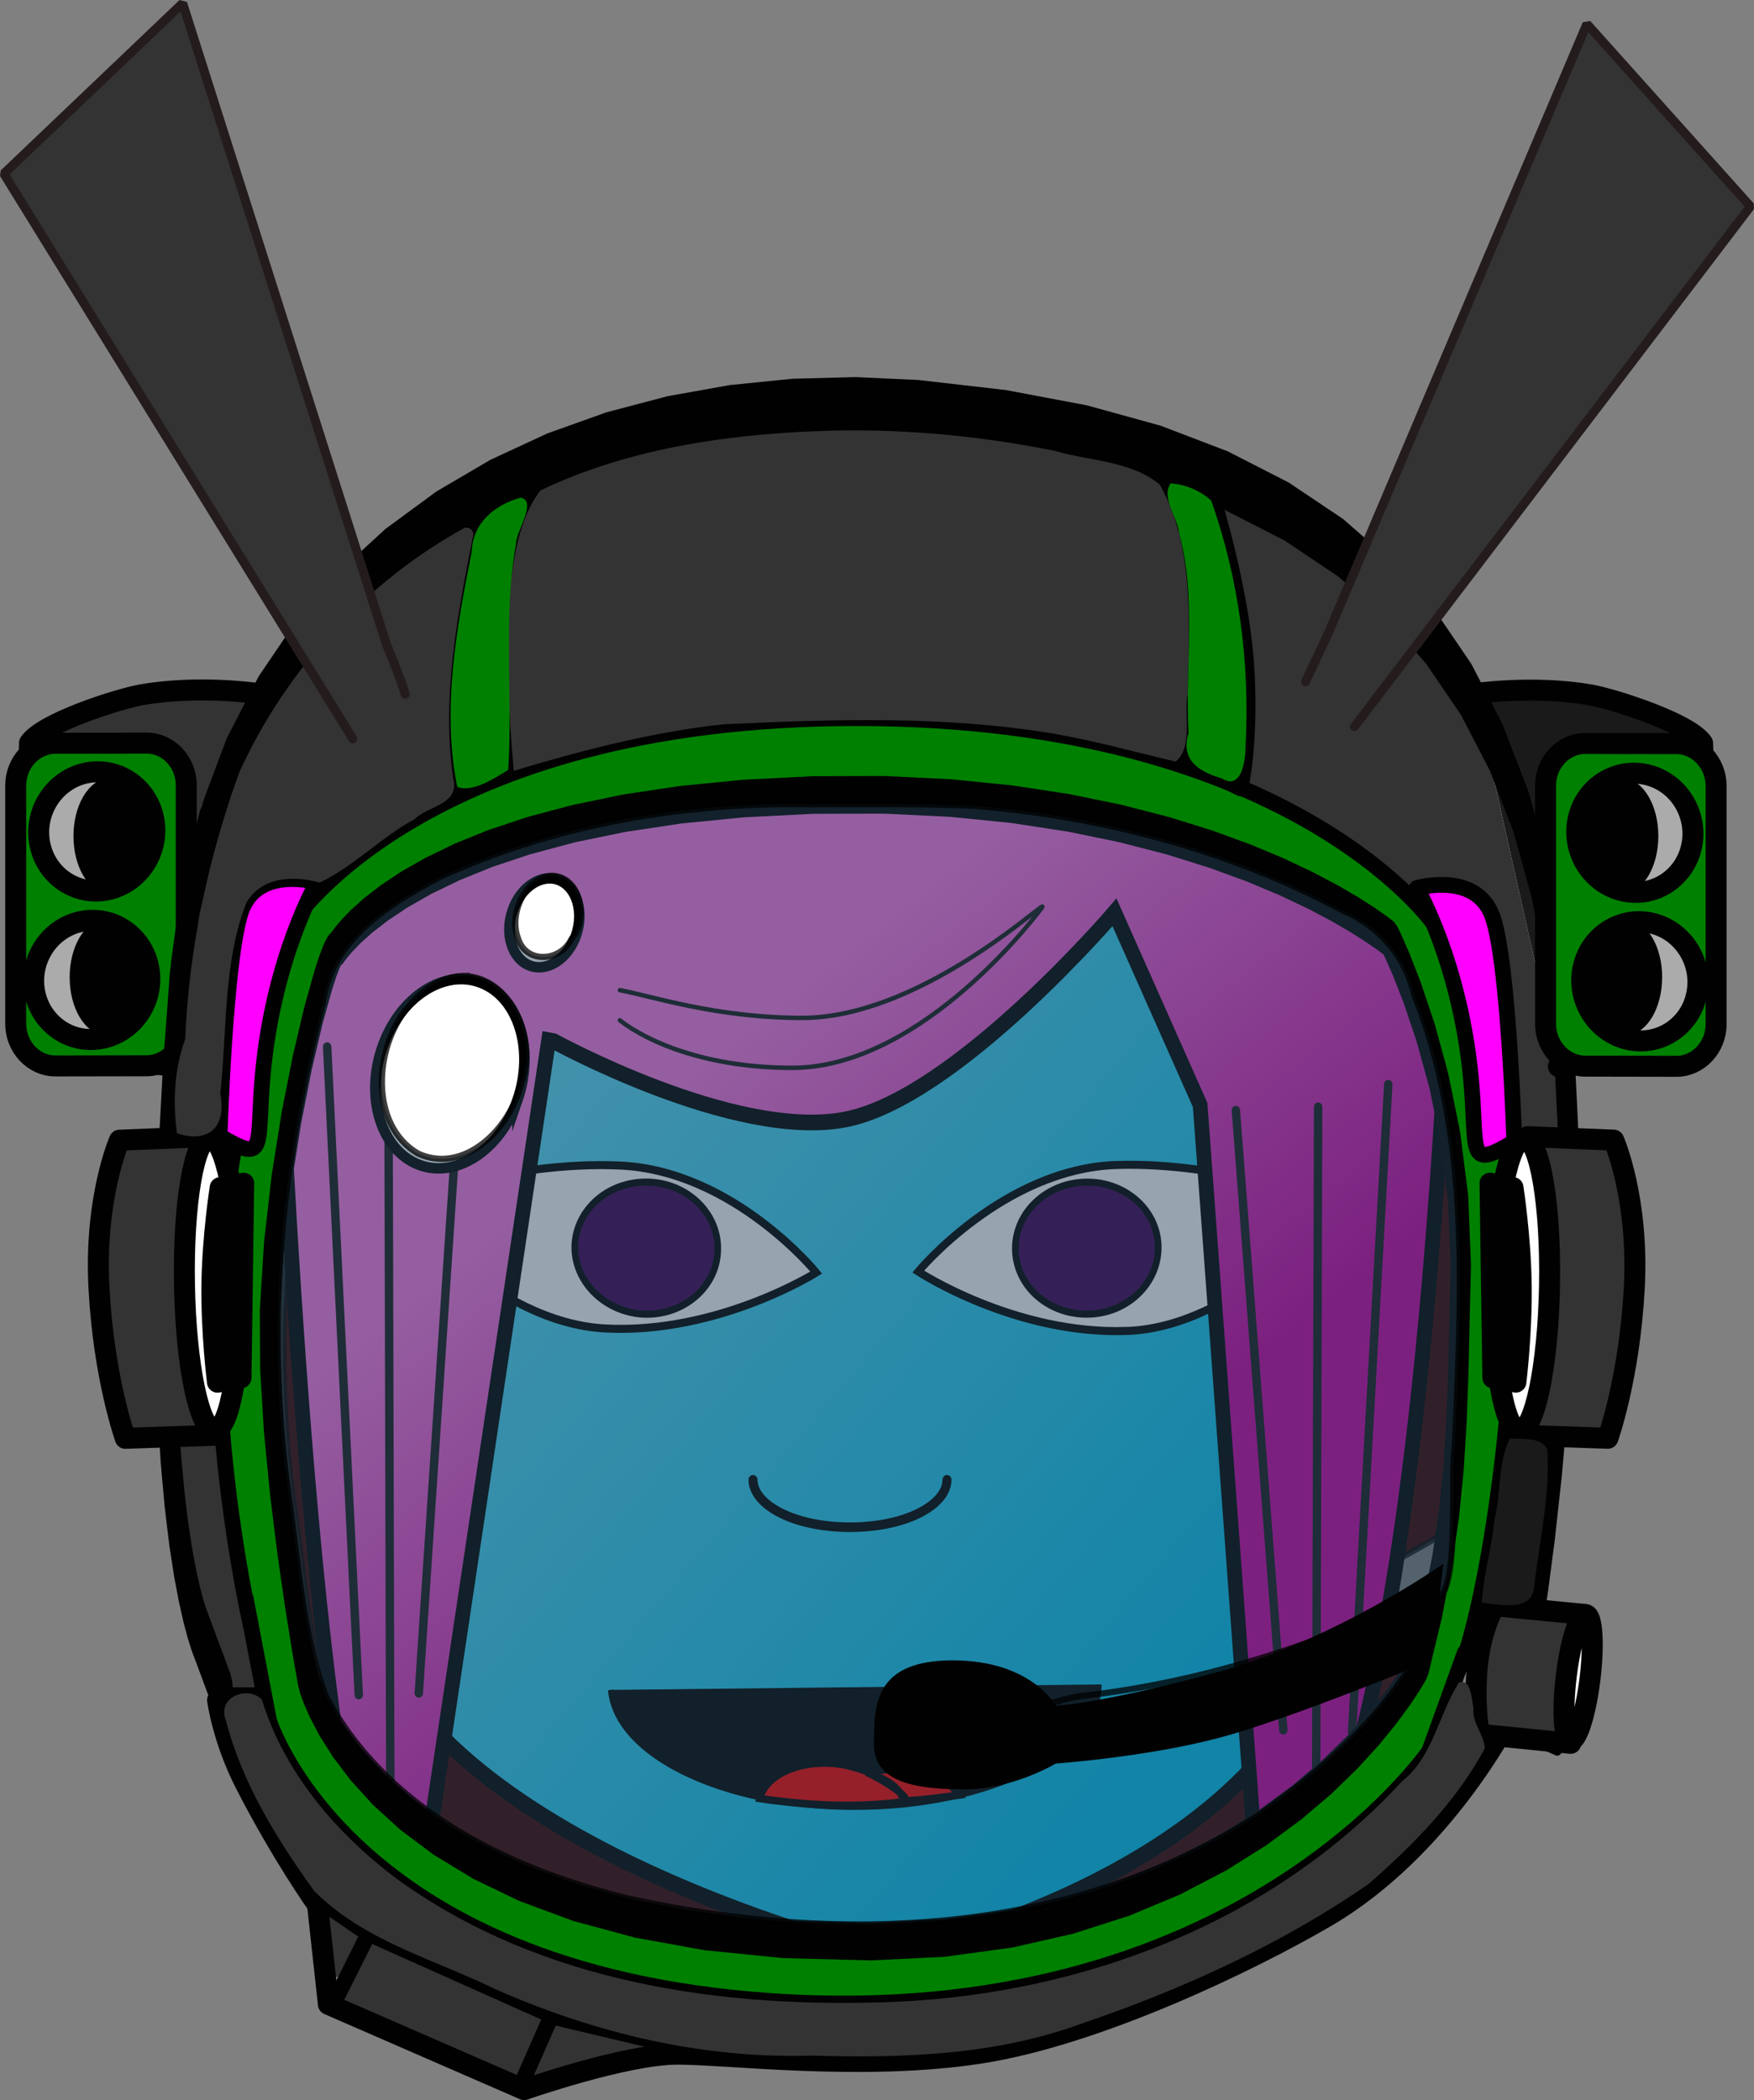 <?xml version="1.0" encoding="UTF-8"?>
<svg version="1.1" viewBox="0 0 277.25 331.82" xml:space="preserve" xmlns="http://www.w3.org/2000/svg" xmlns:xlink="http://www.w3.org/1999/xlink"><rect x="0" y="0" width="277.25" height="331.82" fill="#808080" stroke="none"/><defs><linearGradient id="b"><stop stop-color="#ff77e4" offset="0"/><stop stop-color="#cf00a6" offset="1"/></linearGradient><linearGradient id="e" x1="372.63" x2="405.46" y1="270.63" y2="308.67" gradientTransform="matrix(1.405 0 0 1.229 -519.28 -236.76)" gradientUnits="userSpaceOnUse" xlink:href="#b"/><linearGradient id="a" x1="372.63" x2="405.46" y1="270.63" y2="308.67" gradientTransform="matrix(1.3 0 0 1.23 -460.9 -190.81)" gradientUnits="userSpaceOnUse" xlink:href="#b"/><linearGradient id="c" x1="372.63" x2="405.46" y1="270.63" y2="308.67" gradientTransform="matrix(-1.488 0 0 1.228 731.41 -186.31)" gradientUnits="userSpaceOnUse" xlink:href="#b"/><linearGradient id="d" x1="-10.206" x2="125.89" y1="-5.137" y2="118.26" gradientTransform="translate(21.702 50.361)" gradientUnits="userSpaceOnUse"><stop stop-color="#a3edff" offset="0"/><stop stop-color="#00c1f1" offset="1"/></linearGradient></defs><g transform="translate(-184.37 110.54)"><path d="m313.38 18.51c-20.033-0.306-40.356 3.097-58.785 11.588-7.772 4.153-16.957 9.733-18.325 19.803-6.68 25.193-9.078 51.718-5.419 77.707 1.659 10.632 2.123 21.842 5.946 31.923 9.78 18.181 29.268 27.328 47.754 31.882 33.52 7.357 70.824 5.975 100.51-13.775 9.394-6.662 18.48-14.624 24.388-24.963 1.095-2.548 2.102-5.445 1.973-8.217-2.798-0.995-5.93 1.838-8.776 2.386-15.059 6.296-30.706 10.888-46.791 12.608-6.808 1.224-13.167 4.819-20.264 3.895-4.264 0.154-10.874-0.75-10.369-6.765-0.579-4.429 1.494-9.092 5.73-10.137 7.255-2.381 15.396 0.147 20.905 5.537 5.418 1.435 11.088-1.331 16.485-2.055 15.566-3.064 30.09-9.877 43.878-17.951 3.239-2.692 2.208-8.065 2.983-11.921 1.02-23.874 2.591-48.873-6.387-71.398-1.437-6.227-5.709-10.993-11.29-13.332-18.074-9.69-38.236-14.926-58.331-16.573-8.59-0.354-17.194-0.253-25.797-0.239zm-40.97 11.297c4.628 0.036 5.977 6.751 3.131 10.07-1.75 3.552-7.225 3.91-8.437-0.268-1.424-3.861 1.206-9.533 5.31-9.802zm-14.059 15.831c7.604 0.027 11.94 9.894 9.319 16.812-1.667 7.353-9.092 14.608-16.35 11.253-7.726-4.525-6.925-16.81-1.637-23.042 2.157-2.738 5.287-4.915 8.669-5.024z" color="#000000" fill="#3e0000" stroke="#000" stroke-opacity=".756" stroke-width=".97"/><g transform="matrix(1.331 0 0 1.416 187.83 -90.216)"><path transform="translate(21.702 50.361)" d="m50.969 50.418c3.415 2.499 10.475 5.305 20.475 5.305 14.48 0 27.553-15.226 29.629-17.84 0.09-0.113 0.113-0.164 0.076-0.16-0.558 0.052-14.945 12.428-28.52 12.428-10.259 0-18.004-2.473-21.66-3.096" fill-opacity="0" stroke="#1a1a1a" stroke-linecap="round" stroke-width=".5"/><path d="m100.48 71.617c-25.307 0.055-49.25 4.867-61.875 27.6-0.025 0.045-0.047 0.089-0.072 0.135-11.305-0.2 3.136 2.704 3.136 2.704s-14.618 22.031-4.884 33.736c1.155 10.77 0.614 15.712 4.084 29.478 6.656 26.404 61.773 38.672 61.773 38.672s43.574-8.121 52.406-35.113c4.716-14.414 7.705-26.489 9.756-38.36 9.903-11.628-13.271-39.091-13.271-39.091s22.031 7.737 10.882 7.955c-0.021-0.039-0.039-0.077-0.061-0.115-12.625-22.733-36.567-27.544-61.875-27.6z" fill="url(#d)" stroke="#000" stroke-linecap="round" stroke-linejoin="bevel" stroke-width="1.8"/><path d="m127.89 173.61c0 7.578-12.967 13.662-29.004 13.662-15.526 0-28.265-5.752-28.947-13.053z"/><path d="m127.89 173.61c0 7.578-12.967 13.662-29.004 13.662-15.526 0-28.265-5.752-28.947-13.053" fill="none" stroke="#000" stroke-width=".673px"/><path d="m103.78 183.18c3.412 0.221 6.199 0.94 7.564 2.766-2.161 0.277-4.208 0.553-6.597 0.664-0.512-1.604-2.161-2.378-4.322-3.263 0.967-0.166 2.104-0.277 3.355-0.166zm-3.355 0.166c-0.057 0.055-0.114 0.055-0.114 0.055 2.104 0.885 5.858 3.153 4.265 3.319-4.607 0.553-9.611 0.498-14.73-0.111-0.739-0.055-1.478-0.166-2.218-0.277 0.682-2.544 4.322-4.204 8.701-3.927 1.479 0.111 2.844 0.498 4.095 0.94z" fill="#f00" stroke="#000" stroke-width=".841px"/><path d="m131.3 134.16c-13.365 0.479-24.853-6.623-24.853-6.623s10.066-11.412 23.431-11.89c13.365-0.439 26.502 4.509 26.502 4.509s-11.715 13.526-25.08 14.005z" fill="#fff" stroke="#000" stroke-width=".897px"/><path d="m126.92 132.28c-4.72 0.221-8.701-2.876-8.929-6.969-0.228-4.038 3.355-7.522 8.076-7.744 4.663-0.221 8.644 2.876 8.872 6.914 0.228 4.093-3.355 7.577-8.019 7.799z" fill="#405" stroke="#000" stroke-width=".785px"/><path d="m109.86 150.77c0 1.881-2.218 3.651-5.744 4.591-3.583 0.94-7.962 0.94-11.545 0-3.526-0.94-5.744-2.71-5.744-4.591" fill="none" stroke="#000" stroke-linecap="round" stroke-linejoin="bevel" stroke-width="1.066px"/><path d="m69.369 133.89c13.365 0.628 24.966-6.244 24.966-6.244s-9.782-11.31-23.203-11.938c-13.365-0.589-26.616 4.162-26.616 4.162s11.431 13.43 24.853 14.019z" fill="#fff" stroke="#000" stroke-width=".897px"/><path d="m73.635 132.28c4.663 0.277 8.701-2.766 8.986-6.803 0.341-4.093-3.242-7.633-7.905-7.909-4.72-0.277-8.701 2.765-9.042 6.803-0.284 4.038 3.299 7.577 7.962 7.909z" fill="#405" stroke="#000" stroke-width=".785px"/><path d="m152.91 91.307c5.858 82.634 5.858 83.354 5.858 83.354z" fill="#483737"/><path d="m163.09 90.865c-0.228 98.564-0.284 99.394-0.284 99.394z" fill="#483737"/><path d="m29.105 87.823c4.436 86.34 4.493 87.059 4.493 87.059z" fill="#483737"/><path d="m48.043 91.307c-5.858 82.634-5.858 83.354-5.858 83.354z" fill="#483737"/><path d="m37.863 90.865c0.228 98.564 0.284 99.394 0.284 99.394z" fill="#483737"/><path d="m115.1 174.54 3.736-0.022-1.745 5.12-1.991-5.099z" fill="#e6e6e6" stroke="#000" stroke-width=".337"/><path transform="translate(21.702 50.361)" d="m108.02-14.262c-28.823 0.163-48.041 19.773-29.292 27.555-12.043 0.081-23.849 1.881-34.295 5.228-2.204 0.716-4.337 1.499-6.389 2.344-17.142 7.555-24.369 8.079-32.049 26.144l2.725-8e-3c5.351 111.47 15.179 110.87 15.179 110.87l16.956-106.51 0.594 0.103s21.368 11.047 34.507 8.767 32.098-23.143 32.098-23.143l10.17 21.495 7.147 91.285s16.517 3.521 22.226-101.62h2.534c-0.032-8.574-4.862-12.504-14.145-19.335l-14.629-8.039c-2.029-0.848-4.139-1.635-6.32-2.356-9.919-3.186-21.076-4.978-32.511-5.222 19.193-8.014 55.058-27.728 25.493-27.561z" fill="url(#e)" stroke="#000" stroke-width="1.752px"/><path d="m36.253 102.45c3.703 71.715 3.756 72.326 3.756 72.326" fill="url(#a)" stroke="#1a1a1a" stroke-linecap="round"/><path d="m52.061 105.35c-0.503 7.048-0.955 13.378-1.361 19.063-3.545 49.692-3.561 50.165-3.561 50.165" fill="url(#a)" stroke="#1a1a1a" stroke-linecap="round"/><path d="m162.27 106.65c-4.239 71.641-4.3 72.251-4.3 72.251" fill="url(#c)" stroke="#1a1a1a" stroke-linecap="round"/><path d="m153.94 109.16c-0.242 81.792-0.27 82.49-0.27 82.49" fill="url(#c)" stroke="#1a1a1a" stroke-linecap="round"/><path d="m144.17 109.54c5.612 68.569 5.634 69.156 5.634 69.156" fill="url(#c)" stroke="#1a1a1a" stroke-linecap="round"/><path d="m43.531 104.96c0.212 81.877 0.236 82.576 0.236 82.576" fill="url(#a)" stroke="#1a1a1a" stroke-linecap="round"/><path d="m71.008 99.499c3.415 2.499 10.475 5.305 20.475 5.305 14.48 0 27.553-15.226 29.629-17.84 0.09-0.113 0.113-0.164 0.076-0.16-0.558 0.052-14.945 12.428-28.52 12.428-10.259 0-18.004-2.473-21.66-3.096" fill-opacity="0" stroke="#1a1a1a" stroke-linecap="round" stroke-width=".5"/></g><path d="m236.12 191.65c-1.113 3.017-0.594 7.15 0.86 10.003 2.977 1.198 3.805-4.085 5.268-5.761-0.56-2.212-3.616-3.494-5.604-4.488l-0.525 0.246z" color="#000000" fill="#333"/><path d="m272.55 208.6c-2.585 2.102-4.328 5.898-4.827 9.288 1.64 1.833 4.576-1.059 6.674-0.893 3.952-1.539 9.182-1.464 12.404-3.93-2.014-2.578-6.328-2.219-9.172-3.525-1.676-0.342-3.367-0.914-5.079-0.94z" color="#000000" fill="#333"/><path d="m243.03 195.78c-2.312 2.744-4.588 6.425-5.142 10.092 8.957 4.836 18.744 8.416 28.019 12.749 2.768-1.853 3.339-6.871 5.29-9.869-2.203-3.117-7.499-3.692-10.899-5.812-5.736-2.307-11.363-5.622-17.268-7.16z" color="#000000" fill="#333"/><path d="m215.6 117.01c-5.544-1.266-3.123 5.061-3.148 8.507 1.13 10.717 3.55 21.597 8.543 30.991 1.667 1.779 6.042 0.626 4.365-2.488-2.576-12.28-4.223-24.889-6.296-37.166-1.116-0.251-2.324 0.153-3.463 0.156z" color="#000000" fill="#333"/><path d="m377.5-30.82c-1.895 1.839 0.951 5.003 0.86 7.323 3.173 11.803 3.641 24.264 2.666 36.394 3.466 4.142 9.303 5.158 13.478 8.472 4.868 2.396 8.508 7.306 13.66 8.854 2.655-1.641 6.469-0.695 9.193 0.491 4.864 3.945 4.139 11.562 5.121 17.326 0.776 6.799 0.547 13.868 1.7 20.519 2.194-0.334 7.391 1.697 7.661-2.143 0.406-6.442-3.738-11.74-3.388-18.128-1.459-13.47-4.113-27-8.577-39.697-8.822-17.94-23.941-32.513-41.809-39.453-0.189 0.011-0.382-0.029-0.566 0.045z" color="#000000" fill="#333"/><path d="m316.63 3.049c-25.206 0.669-51.56 5.119-72.993 19.961-6.085 4.179-12.118 9.405-13.791 17.335-3.506 9.579-3.035 20.054-5.332 29.843-0.451 1.926-3.1-0.036-3.358 2.478-1.206 2.871 3.055 3.607 2.204 6.497 0.631 5.566-0.85 11.668 0.945 16.948 2.754 0.965 2.418-4.058 2.603-5.802 1.595-17.198 4.141-34.737 9.739-50.91 6.264-9.541 17.053-14.518 27.19-18.191 29.28-9.392 60.854-9.806 90.939-4.74 16.542 3.175 32.943 8.742 47.245 18.241 5.514 5.325 6.609 13.948 9.151 21.099 1.544 4.049 1.456 9.469 4.303 12.749 2.862-0.736 1.254-5.365 1.385-7.659-1.323-8.998-2.317-18.667-6.951-26.48-11.848-13.777-28.994-21.052-45.59-25.967-15.582-3.999-31.661-5.617-47.686-5.403z" color="#000000" fill="#008000"/><path d="m225.06-0.965s-9.326-1.387-18.4 0.22c-3.596 0.638-15.577 4.463-17.626 7.606-0.957 25.154 2.05 48.478 2.05 48.478l20.744 2.614" fill="#fff"/><path d="m225.06-0.965s-9.326-1.387-18.4 0.22c-3.596 0.638-15.577 4.463-17.626 7.606-0.957 25.154 2.05 48.478 2.05 48.478l20.744 2.614" fill="#333" stroke="#010101" stroke-linecap="round" stroke-linejoin="round" stroke-miterlimit="14.3" stroke-width="3.317"/><path d="m200.33 6.886-7.198 0.012c-3.445 9e-3 -6.282 3.027-6.282 6.69v37.631c0 3.665 2.837 6.674 6.282 6.666l14.404-0.026c3.445-9e-3 6.274-3.022 6.274-6.69v-37.631c0-3.661-2.829-6.67-6.274-6.666l-7.206 0.014" fill="#fff"/><path d="m200.33 6.886-7.198 0.012c-3.445 9e-3 -6.282 3.027-6.282 6.69v37.631c0 3.665 2.837 6.674 6.282 6.666l14.404-0.026c3.445-9e-3 6.274-3.022 6.274-6.69v-37.631c0-3.661-2.829-6.67-6.274-6.666l-7.206 0.023z" fill="#008000" stroke="#010101" stroke-linecap="round" stroke-linejoin="round" stroke-miterlimit="14.3" stroke-width="3.317"/><path d="m190.66 22.781c0.972 5.087 5.804 8.338 10.777 7.26 4.973-1.082 8.211-6.088 7.238-11.171-0.981-5.087-5.807-8.334-10.777-7.256-4.968 1.082-8.214 6.084-7.238 11.167" fill="#aaabaa"/><path d="m190.66 22.781c0.972 5.087 5.804 8.338 10.777 7.26 4.973-1.082 8.211-6.088 7.238-11.171-0.981-5.087-5.807-8.334-10.777-7.256-4.968 1.082-8.214 6.084-7.238 11.167z" fill="none" stroke="#010101" stroke-linecap="round" stroke-linejoin="round" stroke-miterlimit="14.3" stroke-width="3.317"/><path d="m189.86 46.248c0.981 5.087 5.804 8.334 10.777 7.256 4.973-1.082 8.219-6.084 7.242-11.167-0.977-5.087-5.803-8.334-10.777-7.26-4.972 1.082-8.21 6.088-7.242 11.171" fill="#aaabaa"/><path d="m189.86 46.248c0.981 5.087 5.804 8.334 10.777 7.256 4.973-1.082 8.219-6.084 7.242-11.167-0.977-5.087-5.803-8.334-10.777-7.26-4.972 1.082-8.21 6.088-7.242 11.171z" fill="none" stroke="#010101" stroke-linecap="round" stroke-linejoin="round" stroke-miterlimit="14.3" stroke-width="3.317"/><path d="m197.64 21.565c0 4.221 2.014 7.648 4.495 7.648 2.481 0 4.495-3.431 4.495-7.648 0-4.217-2.018-7.649-4.495-7.649-2.481-2e-3 -4.495 3.428-4.495 7.649" fill="#010101"/><path d="m197.64 21.565c0 4.221 2.014 7.648 4.495 7.648 2.481 0 4.495-3.431 4.495-7.648 0-4.217-2.018-7.649-4.495-7.649-2.481-2e-3 -4.495 3.428-4.495 7.649z" fill="none" stroke="#010101" stroke-linecap="round" stroke-linejoin="round" stroke-miterlimit="14.3" stroke-width="3.317"/><path d="m197.04 43.872c0 4.22 2.014 7.649 4.491 7.649s4.495-3.433 4.495-7.649c0-4.225-2.018-7.649-4.495-7.649-2.479-1e-3 -4.491 3.425-4.491 7.649" fill="#010101"/><path d="m197.04 43.872c0 4.22 2.014 7.649 4.491 7.649s4.495-3.433 4.495-7.649c0-4.225-2.018-7.649-4.495-7.649-2.479-1e-3 -4.491 3.425-4.491 7.649z" fill="none" stroke="#010101" stroke-linecap="round" stroke-linejoin="round" stroke-miterlimit="14.3" stroke-width="3.317"/><path d="m417.46-0.937s9.326-1.392 18.405 0.215c3.591 0.641 15.576 4.462 17.626 7.606 0.952 25.157-2.054 48.478-2.054 48.478l-20.74 2.612" fill="#fff"/><path d="m417.46-0.937s9.326-1.392 18.405 0.215c3.591 0.641 15.576 4.462 17.626 7.606 0.952 25.157-2.054 48.478-2.054 48.478l-20.74 2.612" fill="#1a1a1a" stroke="#010101" stroke-linecap="round" stroke-linejoin="round" stroke-miterlimit="14.3" stroke-width="3.317"/><path d="m442.15 6.944 7.206 0.016c3.438 5e-3 6.275 3.028 6.275 6.688v37.631c0 3.665-2.838 6.674-6.275 6.666l-14.403-0.027c-3.445-4e-3 -6.283-3.023-6.283-6.69v-37.631c0-3.661 2.838-6.67 6.283-6.662l7.197 9e-3" fill="#fff"/><polyline transform="matrix(.94 0 0 1 185.25 -50.958)" points="259.22 213.15 259.23 212.54 259.28 211.94 259.35 211.36 259.44 210.81 259.57 210.3 259.72 209.84 259.88 209.44 260.07 209.1 260.27 208.82 260.48 208.63 260.7 208.51 260.92 208.47 261.15 208.51 261.37 208.63 261.58 208.82 261.78 209.1 261.97 209.44 262.14 209.84 262.28 210.3 262.4 210.81 262.5 211.36 262.58 211.94 262.62 212.54 262.64 213.15 262.62 213.76 262.58 214.36 262.5 214.94 262.4 215.49 262.28 216 262.14 216.46 261.97 216.86 261.78 217.2 261.58 217.48 261.37 217.67 261.15 217.79 260.92 217.83 260.7 217.79 260.48 217.67 260.27 217.48 260.07 217.2 259.88 216.86 259.72 216.46 259.57 216 259.44 215.49 259.35 214.94 259.28 214.36 259.23 213.76 259.22 213.15" fill="#010101"/><polygon transform="matrix(.94 0 0 1 185.25 -50.958)" points="38.023 210.42 37.898 210.93 37.751 211.4 37.587 211.8 37.399 212.14 37.205 212.41 36.989 212.61 36.771 212.72 36.548 212.77 36.319 212.72 36.101 212.61 35.89 212.41 35.687 212.14 35.502 211.8 35.334 211.4 35.187 210.93 35.062 210.42 34.964 209.88 34.89 209.3 34.851 208.69 34.83 208.08 34.851 207.47 34.89 206.87 34.964 206.29 35.062 205.74 35.187 205.23 35.334 204.78 35.502 204.37 35.687 204.03 35.89 203.76 36.101 203.56 36.319 203.44 36.548 203.4 36.771 203.44 36.989 203.56 37.205 203.76 37.399 204.03 37.587 204.37 37.751 204.78 37.898 205.23 38.023 205.74 38.126 206.29 38.196 206.87 38.243 207.47 38.251 208.08 38.243 208.69 38.196 209.3 38.126 209.88" fill="#010101"/><path d="m415.49 67.872c-2.346 2.179 0.048 6.322-0.483 9.199 0.288 19.111 0.748 38.471-1.902 57.384-1.963 9.958-2.791 21.17-10.398 28.219-15.401 18.258-37.046 30.053-59.915 33.461-23.105 3.123-47.214 2.254-69.561-5.016-15.049-5.255-29.893-14.7-37.947-29.517-5.21-12.11-5.454-25.909-7.316-38.938-1.367-8.915-0.66-18.181-2.549-26.953-2.342-1.967-2.364 3.064-2.54 4.488 0.15 5.92-2.383 11.229-2.98 16.969 1.428 16.07 4.167 32.185 8.647 47.625 8.291 16.63 24.486 27.099 40.738 33.268 27.093 9.279 56.707 10.169 84.397 3.258 21.085-5.351 40.777-16.942 55.759-33.73 7.194-16.312 11.388-34.326 12.659-52.34 0.046-5.045-2.946-9.333-2.247-14.489 0.047-7.909-1.053-16.234 0.169-23.937 1.679-0.985 3.839-4.706 0.693-5.18-3.325 1.062-2.566-3.589-5.219-3.776z" color="#000000" fill="#008000"/><polygon transform="matrix(.94 0 0 1 185.25 -50.958)" points="25.134 145.59 25.134 145.22 25.134 145.28 25.271 134.51 25.31 133.61 25.275 134.22 25.702 122.24 25.831 120.88 25.718 121.97 26.479 108.72 26.501 108.47 27.642 93.909 27.97 91.996 28.13 91.518 27.72 93.174 29.505 80.811 30.112 78.69 30.312 78.362 29.709 79.78 32.718 68.405 33.554 66.725 32.95 67.702 37.099 57.305 37.306 56.856 42.495 47.407 42.667 47.135 48.813 38.623 48.955 38.446 55.959 30.844 56.075 30.731 63.839 24.028 63.937 23.954 72.374 18.127 72.456 18.071 81.478 13.102 81.546 13.063 91.056 8.926 91.114 8.899 101.02 5.575 101.07 5.56 111.27 3.032 111.32 3.021 121.73 1.271 121.78 1.262 132.31 0.267 132.34 0.262 142.9 0 142.94 0 153.42 0.457 153.46 0.457 168.17 2.043 168.22 2.052 181.74 4.448 181.8 4.455 194.17 7.666 194.23 7.683 205.48 11.718 205.55 11.748 215.7 16.628 215.79 16.675 224.87 22.395 224.97 22.477 233.02 29.054 233.14 29.175 240.16 36.623 240.31 36.808 246.35 45.136 246.53 45.412 251.61 54.636 251.8 55.037 255.95 65.157 256.15 65.714 259.4 76.741 258.98 75.72 259.57 77.443 261.95 89.392 261.59 88.134 262.07 90.181 263.61 103.06 263.41 101.9 263.52 102.46 263.68 103.85 264.4 117.68 264.37 117.24 264.41 117.87 264.42 118.39 264.36 133.17 264.33 133.9 264.28 134.52 264.35 133.66 263.71 148.47 263.55 149.95 263.69 148.79 262.78 161.99 262.76 162.28 261.68 173.74 261.65 174.01 260.52 183.64 260.49 183.88 259.42 191.55 259.39 191.77 258.48 197.38 258.45 197.57 257.83 201.02 257.8 201.18 257.56 202.35 256.81 204.32 257.26 203.47 256.14 206.46 261.18 208.52 260.68 217.78 252.22 214.32 252.36 214.36 252.13 214.27 251.9 214.1 251.69 213.84 251.49 213.51 251.31 213.11 251.15 212.64 251.01 212.12 250.91 211.55 250.83 210.95 250.78 210.32 250.76 209.69 250.78 209.05 250.83 208.43 250.91 207.82 251.01 207.26 251.15 206.74 251.31 206.27 251.49 205.86 251.69 205.53 251.28 206.34 254.68 197.26 254.78 196.79 255.37 193.51 256.25 188.1 257.28 180.65 258.39 171.28 259.44 160.1 260.33 147.22 260.95 132.81 261.01 118.64 260.32 105.58 258.89 93.494 256.65 82.291 253.58 71.89 249.63 62.248 244.73 53.366 238.86 45.267 231.97 37.966 224.05 31.481 215.07 25.821 205 20.985 193.82 16.974 181.5 13.778 168.02 11.392 153.36 9.813 142.91 9.356 132.41 9.623 121.92 10.614 111.56 12.356 101.41 14.873 91.572 18.183 82.128 22.295 73.184 27.226 64.83 32.996 57.171 39.612 50.304 47.065 44.32 55.358 39.324 64.453 35.402 74.289 32.617 84.797 30.97 96.25 29.865 110.31 29.119 123.29 28.701 134.98 28.568 145.43 28.685 154.7 29 162.85 29.478 169.93 30.068 175.99 30.724 181.11 31.419 185.33 32.099 188.73 32.74 191.35 33.279 193.25 33.693 194.5 33.943 195.14 34.021 195.33 34.076 195.47 37.718 204.65 35.382 211.53 31.772 202.41 31.687 202.2 31.604 202.01 31.276 201.16 31.194 200.92 30.694 199.42 30.608 199.15 29.983 196.96 29.907 196.66 29.204 193.73 29.13 193.41 28.376 189.68 28.317 189.34 27.563 184.77 27.515 184.41 26.804 178.94 27.038 180.15 26.765 178.58 26.14 172.16 26.288 173.16 26.112 171.8 25.612 164.36 25.677 165.03 25.595 164.01 25.263 155.52 25.271 155.71 25.255 155.19" fill="#010101"/><path d="m415.97 151.04s5.727-16.15 7.854-53.844c1.921-33.995-12.827-61.757-12.827-61.757s-22.587-32.505-91.215-32.505c-68.626 0-89.379 32.509-89.379 32.509s-9.747 27.325-11.342 55.036c-1.592 27.71 4.957 55.792 4.957 55.792" fill="none" stroke="#010101" stroke-linecap="round" stroke-linejoin="round" stroke-miterlimit="11.5" stroke-width="2.487"/><path d="m218.76 158.08s0.819 6.236 4.414 13.246c5.751 11.222 11.385 19.12 11.385 19.12l1.726 15.717 30.931 13.465s16.005-5.601 24.257-5.601c8.248 0 29.355 2.716 47.914-0.172 18.554-2.886 42.734-14.611 54.532-21.498 18.57-10.829 28.978-31.392 28.978-31.392" fill="none" stroke="#010101" stroke-linecap="round" stroke-linejoin="round" stroke-miterlimit="11.5" stroke-width="3.317"/><path d="m415.91 150.58-5.622 15.561s-30.364 44.541-104.07 39.49c-67.034-4.601-79.314-44.282-79.314-44.282l-3.7-19.341" fill="none" stroke="#010101" stroke-linecap="round" stroke-linejoin="round" stroke-miterlimit="11.5" stroke-width="2.487"/><polyline transform="matrix(.94 0 0 1 185.25 -50.958)" points="232.07 91.5 231.72 91.239 230.66 90.491 228.86 89.323 226.33 87.801 223.04 85.996 219 83.989 214.19 81.852 208.63 79.659 202.29 77.489 195.17 75.402 187.28 73.489 178.58 71.812 169.11 70.453 158.83 69.484 147.75 68.977 135.86 69.004 124.15 69.559 113.6 70.539 104.15 71.875 95.74 73.508 88.334 75.366 81.865 77.391 76.283 79.52 71.529 81.684 67.552 83.82 64.296 85.859 61.709 87.741 59.732 89.402 58.307 90.782 57.388 91.801 56.904 92.409 56.768 92.609 56.193 93.148 56.373 93.032 56.341 93.055 56.158 93.395 55.634 94.684 54.959 96.609 53.311 102.14 51.494 109.39 49.693 117.96 48.084 127.46 46.857 137.5 46.177 147.68 46.225 156.34 46.83 165.77 47.826 175.37 49.037 184.53 50.283 192.67 51.396 199.19 51.839 201.66 52.186 203.51 52.404 204.66 52.436 204.8 52.479 204.93 52.912 206.04 53.775 207.9 55.166 210.37 57.171 213.35 59.888 216.72 63.396 220.35 67.802 224.12 73.177 227.91 79.623 231.58 87.225 235.02 96.061 238.09 106.23 240.68 117.82 242.64 130.91 243.87 145.58 244.23 157.75 243.66 168.91 242.23 179.1 240.06 188.34 237.27 196.67 233.99 204.12 230.35 210.71 226.47 216.48 222.48 221.46 218.5 225.66 214.66 229.14 211.09 231.9 207.9 233.99 205.22 235.44 203.18 236.26 201.9 236.29 201.86 238.36 193.78 239.95 186.04 241.07 178.8 241.81 171.77 242.28 164.65 242.57 157.16 242.78 149.06 242.99 140.27 242.55 130.11 241.28 120.77 239.44 112.34 237.3 105.03 235.16 99.027 233.29 94.527 231.97 91.719 231.72 91.239 231.7 91.227 233.06 85.773 233.43 86.047 233.25 85.938 233.47 86.078 234.02 86.797 234.55 87.812 234.6 87.909 235.97 90.84 236.03 90.977 237.97 95.629 238.03 95.805 240.25 102.01 240.32 102.23 242.53 109.8 242.29 109.18 242.6 110.09 244.51 118.84 244.4 118.4 244.58 119.21 245.91 128.96 245.9 128.86 245.95 129.42 246.41 140 246.41 140.04 246.42 140.35 246.19 149.32 246.19 149.32 245.99 157.46 245.99 157.53 245.69 165.12 245.69 165.26 245.2 172.54 245.19 172.74 244.42 179.99 244.39 180.22 243.23 187.7 243.19 187.93 241.55 195.89 241.51 196.09 239.28 204.8 238.92 205.7 238.75 205.96 238.9 205.72 238.62 206.2 238.57 206.29 237.69 207.66 237.63 207.74 236.12 209.88 236.05 209.96 233.9 212.72 233.83 212.81 230.99 216.08 230.92 216.16 227.37 219.82 227.29 219.89 223.01 223.8 222.93 223.87 217.87 227.91 217.79 227.97 211.94 232.02 211.85 232.07 205.18 236 205.08 236.05 197.55 239.73 197.47 239.77 189.05 243.08 188.97 243.11 179.64 245.92 179.55 245.95 169.29 248.14 169.2 248.15 157.96 249.6 157.88 249.61 145.64 250.17 145.57 250.18 130.83 249.81 130.76 249.81 117.6 248.57 117.53 248.56 105.86 246.58 105.78 246.56 95.529 243.96 95.439 243.93 86.507 240.83 86.412 240.79 78.709 237.31 78.611 237.26 72.061 233.52 71.951 233.46 66.459 229.59 66.341 229.5 61.826 225.63 61.709 225.52 58.076 221.77 57.959 221.63 55.123 218.11 55.007 217.95 52.882 214.8 52.771 214.62 51.275 211.95 51.171 211.75 50.209 209.69 50.115 209.48 49.604 208.15 49.529 207.95 49.382 207.48 49.529 207.87 49.248 206.98 49.171 206.57 49.166 206.56 48.939 205.38 48.936 205.35 48.584 203.48 48.576 203.45 48.127 200.95 48.119 200.9 46.998 194.32 46.986 194.23 45.725 186.02 45.709 185.91 44.482 176.63 44.466 176.49 43.455 166.72 43.439 166.53 42.818 156.86 42.83 156.98 42.811 156.56 42.757 147.55 42.759 147.34 42.768 147.18 43.466 136.68 43.494 136.38 43.494 136.4 44.748 126.11 44.783 125.89 46.425 116.19 46.459 116.01 48.3 107.27 48.339 107.1 50.201 99.68 50.248 99.5 51.951 93.789 52.007 93.614 52.74 91.508 52.811 91.332 53.439 89.793 53.584 89.484 54.084 88.555 54.475 88.016 54.686 87.836 54.634 87.871 54.979 87.605 54.584 88.027 54.768 87.773 54.85 87.664 55.412 86.945 55.502 86.84 56.513 85.719 56.6 85.629 58.111 84.168 58.201 84.094 60.259 82.359 60.341 82.293 63.013 80.352 63.095 80.297 66.432 78.203 66.502 78.159 70.552 75.989 70.627 75.953 75.451 73.758 75.513 73.727 81.166 71.573 81.225 71.555 87.759 69.512 87.814 69.496 95.283 67.621 95.334 67.609 103.79 65.969 103.84 65.957 113.34 64.616 113.39 64.609 123.99 63.625 124.03 63.625 135.78 63.062 135.83 63.062 147.77 63.032 147.81 63.032 158.95 63.543 158.99 63.547 169.32 64.523 169.36 64.527 178.9 65.895 178.94 65.902 187.68 67.586 187.72 67.598 195.67 69.523 195.72 69.534 202.88 71.633 202.93 71.648 209.31 73.84 209.36 73.855 214.98 76.066 215.02 76.086 219.86 78.241 219.91 78.266 224 80.293 224.05 80.316 227.38 82.145 227.42 82.168 230 83.719 230.05 83.741 231.88 84.945 231.93 84.973 233.02 85.741 233.06 85.773 233.43 86.047 232.07 91.5" fill="#010101"/><path d="m367.34-35.579s5.244 11.163 5.244 21.402c0 10.232-0.874 23.889-0.874 23.889l8.745 4.313s1.748-7.74 0.88-19.829c-0.88-12.093-5.249-26.046-5.249-26.046" fill="none" stroke="#010101" stroke-linecap="round" stroke-linejoin="round" stroke-miterlimit="11.5" stroke-width="2.487"/><path d="m269.68-34.653s-5.249 11.163-5.249 21.393c0 10.237 0.878 24.529 0.878 24.529l-8.745 3.669s-1.752-7.731-0.874-19.824c0.874-12.093 5.243-26.046 5.243-26.046" fill="none" stroke="#010101" stroke-linecap="round" stroke-linejoin="round" stroke-miterlimit="11.5" stroke-width="2.487"/><path d="m216.86 69.064-13.606 0.557s-4 9.066-3.242 23.319c0.75 14.259 4.171 23.787 4.171 23.787l14.476-0.5s-1.716-8.494-1.988-23.651c-0.267-15.153 0.189-23.512 0.189-23.512" fill="#333"/><path d="m216.86 69.064-13.606 0.557s-4 9.066-3.242 23.319c0.75 14.259 4.171 23.787 4.171 23.787l14.476-0.5s-1.716-8.494-1.988-23.651c-0.267-15.154 0.189-23.516 0.189-23.516z" fill="none" stroke="#010101" stroke-linecap="round" stroke-linejoin="round" stroke-miterlimit="11.5" stroke-width="3.317"/><path d="m222.27 92.251c0.224 12.74-1.556 23.127-3.967 23.174-2.417 0.047-4.556-10.262-4.775-23.002-0.227-12.74 1.549-23.126 3.964-23.174 2.413-0.047 4.551 10.261 4.778 23.002" fill="#fff"/><path d="m222.27 92.251c0.224 12.74-1.556 23.127-3.967 23.174-2.417 0.047-4.556-10.262-4.775-23.002-0.227-12.74 1.549-23.126 3.964-23.174 2.413-0.05 4.551 10.263 4.778 23.006z" fill="none" stroke="#010101" stroke-linecap="round" stroke-linejoin="round" stroke-miterlimit="11.5" stroke-width="3.317"/><path d="m222.89 76.426-3.716 0.686s-1.2 7.613-1.31 15.301c-0.101 7.687 0.882 15.439 0.882 15.439l3.717-0.688 0.427-30.738" fill="#010101"/><path d="m222.89 76.426-3.716 0.686s-1.2 7.613-1.31 15.301c-0.101 7.687 0.882 15.439 0.882 15.439l3.717-0.69 0.427-30.738z" fill="none" stroke="#010101" stroke-linecap="round" stroke-linejoin="round" stroke-miterlimit="11.5" stroke-width="3.317"/><path d="m425.84 69.054 13.606 0.553s4.004 9.07 3.251 23.324c-0.758 14.258-4.176 23.787-4.176 23.787l-14.476-0.5s1.723-8.494 1.986-23.652c0.263-15.157-0.191-23.512-0.191-23.512" fill="#fff"/><path d="m425.84 69.054 13.606 0.553s4.004 9.07 3.251 23.324c-0.758 14.258-4.176 23.787-4.176 23.787l-14.476-0.5s1.723-8.494 1.986-23.652c0.254-15.144-0.197-23.506-0.197-23.506z" fill="#333" stroke="#010101" stroke-linecap="round" stroke-linejoin="round" stroke-miterlimit="11.5" stroke-width="3.317"/><path d="m420.55 92.351c-0.218 12.741 1.557 23.123 3.968 23.174 2.416 0.047 4.556-10.257 4.782-22.997 0.219-12.748-1.556-23.126-3.972-23.174-2.409-0.052-4.551 10.253-4.779 22.997" fill="#fff"/><path d="m420.55 92.351c-0.218 12.741 1.557 23.123 3.968 23.174 2.416 0.047 4.556-10.257 4.782-22.997 0.219-12.748-1.556-23.126-3.972-23.174-2.407-0.05-4.551 10.253-4.777 22.996z" fill="none" stroke="#010101" stroke-linecap="round" stroke-linejoin="round" stroke-miterlimit="11.5" stroke-width="3.317"/><path d="m419.89 76.416 3.635 0.688s1.184 7.619 1.297 15.302c0.114 7.687-0.842 15.439-0.842 15.439l-3.636-0.69-0.453-30.739" fill="#010101"/><path d="m419.89 76.416 3.635 0.688s1.184 7.619 1.297 15.302c0.114 7.687-0.842 15.439-0.842 15.439l-3.636-0.69-0.451-30.738z" fill="none" stroke="#010101" stroke-linecap="round" stroke-linejoin="round" stroke-miterlimit="11.5" stroke-width="3.317"/><path d="m219.08 68.944s0.855-28.237 3.428-35.531c2.57-7.287 11.989-4.552 11.989-4.552s-6.854 11.843-8.56 30.059c-1.116 11.787 0.852 14.581-6.856 10.024" fill="#fff"/><path d="m423.73 69.854s-0.859-28.24-3.428-35.527c-2.566-7.287-11.985-4.556-11.985-4.556s6.846 11.839 8.56 30.063c1.107 11.783-0.854 14.573 6.853 10.02" fill="#fff"/><path d="m423.73 69.854s-0.859-28.24-3.428-35.527c-2.566-7.287-11.985-4.556-11.985-4.556s6.846 11.839 8.56 30.063c1.109 11.793-0.846 14.584 6.855 10.023z" fill="#f0f" stroke="#010101" stroke-linecap="round" stroke-linejoin="round" stroke-miterlimit="11.5" stroke-width="2.487"/><line x1="218.98" x2="226.18" y1="157.31" y2="157.31" fill="none" stroke="#010101" stroke-miterlimit="14.3" stroke-width="2.487"/><polyline transform="matrix(.94 0 0 1 185.25 -50.958)" points="51.807 240.06 60.725 245.8 92.583 259.18 115.52 264.28" fill="#4d4d4d" stroke="#010101" stroke-linecap="round" stroke-linejoin="round" stroke-miterlimit="14.3" stroke-width="2.564"/><line x1="266.91" x2="271.11" y1="218.48" y2="208.93" fill="none" stroke="#010101" stroke-linecap="round" stroke-linejoin="round" stroke-miterlimit="14.3" stroke-width="2.487"/><line x1="237.56" x2="242.35" y1="205.1" y2="195.55" fill="#666" stroke="#010101" stroke-linecap="round" stroke-linejoin="round" stroke-miterlimit="14.3" stroke-width="2.487"/><line x1="416.07" x2="423.27" y1="150.94" y2="156.04" fill="none" stroke="#010101" stroke-miterlimit="14.3" stroke-width="2.487"/><path d="m266.16 63.293c-2.735 7.928-9.747 12.482-15.648 10.175-5.896-2.31-8.455-10.607-5.715-18.535 2.74-7.92 9.748-12.481 15.649-10.171 5.898 2.304 8.458 10.611 5.714 18.531" fill="#fff"/><path d="m266.16 63.293c-2.735 7.928-9.747 12.482-15.648 10.175-5.896-2.31-8.455-10.607-5.715-18.535 2.74-7.915 9.748-12.476 15.649-10.166 5.898 2.304 8.458 10.606 5.714 18.528z" fill="none" stroke="#010101" stroke-miterlimit="14.3" stroke-width="1.66"/><path d="m275.43 37.23c-1.284 3.725-4.575 5.867-7.345 4.785-2.769-1.087-3.967-4.983-2.684-8.709 1.284-3.725 4.575-5.868 7.345-4.781 2.768 1.082 3.969 4.985 2.684 8.705" fill="#fff"/><path d="m275.43 37.23c-1.284 3.725-4.575 5.867-7.345 4.785-2.769-1.087-3.967-4.983-2.684-8.709 1.284-3.725 4.575-5.868 7.345-4.781 2.768 1.082 3.969 4.985 2.684 8.705z" fill="none" stroke="#010101" stroke-miterlimit="14.3" stroke-width="1.66"/><path d="m434.73 144.54-14.075-1.358s-2.254 3.622-2.793 9.795c-0.539 6.174 0.345 10.499 0.345 10.499l14.439 1.439s-0.217-3.767 0.58-10.296c0.805-6.523 1.504-10.079 1.504-10.079" fill="#333"/><path d="m434.73 144.54-14.075-1.358s-2.254 3.622-2.793 9.795c-0.539 6.174 0.345 10.499 0.345 10.499l14.439 1.439s-0.217-3.767 0.58-10.296c0.799-6.522 1.495-10.083 1.495-10.083z" fill="none" stroke="#010101" stroke-linecap="round" stroke-linejoin="round" stroke-miterlimit="14.3" stroke-width="3.317"/><path d="m435.69 154.78c-0.677 5.484-2.057 9.821-3.093 9.683-1.03-0.145-1.322-4.712-0.647-10.2 0.669-5.486 2.057-9.827 3.084-9.685 1.038 0.144 1.324 4.712 0.655 10.202" fill="#fff"/><path d="m435.69 154.78c-0.677 5.484-2.057 9.821-3.093 9.683-1.03-0.145-1.322-4.712-0.647-10.2 0.669-5.486 2.057-9.827 3.084-9.685 1.044 0.14 1.326 4.711 0.658 10.203z" fill="none" stroke="#010101" stroke-linecap="round" stroke-linejoin="round" stroke-miterlimit="14.3" stroke-width="3.317"/><path d="m442.15 6.944 7.206 0.016c3.438 5e-3 6.275 3.028 6.275 6.688v37.631c0 3.665-2.838 6.674-6.275 6.666l-14.403-0.027c-3.445-4e-3 -6.283-3.023-6.283-6.69v-37.631c0-3.661 2.838-6.67 6.283-6.662l7.202 0.018z" fill="#008000" stroke="#010101" stroke-linecap="round" stroke-linejoin="round" stroke-miterlimit="14.3" stroke-width="3.317"/><path d="m451.79 23.003c-0.977 5.083-5.804 8.334-10.773 7.252-4.973-1.072-8.219-6.079-7.242-11.166 0.977-5.083 5.803-8.334 10.777-7.252 4.973 1.074 8.213 6.079 7.238 11.166" fill="#aaabaa"/><path d="m452.58 46.463c-0.973 5.087-5.804 8.338-10.773 7.261-4.973-1.082-8.216-6.084-7.243-11.166 0.977-5.088 5.804-8.339 10.777-7.262 4.973 1.081 8.22 6.083 7.239 11.167" fill="#aaabaa"/><path d="m444.84 21.561c0 4.221-2.018 7.648-4.495 7.648-2.484 0-4.495-3.431-4.495-7.648 0-4.217 2.014-7.649 4.495-7.649 2.478-1e-3 4.495 3.43 4.495 7.649" fill="#010101"/><path d="m444.84 21.561c0 4.221-2.018 7.648-4.495 7.648-2.484 0-4.495-3.431-4.495-7.648 0-4.217 2.014-7.649 4.495-7.649 2.482-1e-3 4.495 3.43 4.495 7.649z" fill="none" stroke="#010101" stroke-linecap="round" stroke-linejoin="round" stroke-miterlimit="14.3" stroke-width="3.317"/><path d="m445.44 43.868c0 4.22-2.013 7.649-4.49 7.649-2.485 0-4.495-3.433-4.495-7.649 0-4.225 2.015-7.649 4.495-7.649 2.478-2e-3 4.49 3.425 4.49 7.649" fill="#010101"/><path d="m445.44 43.868c0 4.22-2.013 7.649-4.49 7.649-2.485 0-4.495-3.433-4.495-7.649 0-4.225 2.015-7.649 4.495-7.649 2.482-2e-3 4.495 3.425 4.495 7.649z" fill="none" stroke="#010101" stroke-linecap="round" stroke-linejoin="round" stroke-miterlimit="14.3" stroke-width="3.317"/><path d="m451.79 23.003c-0.977 5.083-5.804 8.334-10.773 7.252-4.973-1.072-8.219-6.079-7.242-11.166 0.977-5.083 5.803-8.334 10.777-7.252 4.974 1.074 8.218 6.079 7.24 11.166z" fill="none" stroke="#010101" stroke-linecap="round" stroke-linejoin="round" stroke-miterlimit="14.3" stroke-width="3.317"/><path d="m452.58 46.463c-0.973 5.087-5.804 8.338-10.773 7.261-4.973-1.082-8.216-6.084-7.243-11.166 0.977-5.088 5.804-8.339 10.777-7.262 4.974 1.081 8.227 6.083 7.24 11.167z" fill="none" stroke="#010101" stroke-linecap="round" stroke-linejoin="round" stroke-miterlimit="14.3" stroke-width="3.317"/><path d="m414.98 155.3c-3.21 5.023-4.077 11.721-8.953 15.576-20.794 22.581-50.728 33.567-80.038 34.885-27.255 1.115-56.096-2.858-78.977-19.493-9.305-6.986-17.669-16.597-21.242-28.245-2.2-2.312-7.184-0.458-5.688 3.305 2.579 9.94 8.111 18.82 13.957 26.927 7.888 7.904 18.901 10.767 28.565 15.473 15.762 6.985 32.835 11.065 50.037 10.528 14.417 0.417 29.018-0.023 42.775-5.08 15.802-5.384 31.382-12.433 45.263-22.021 7.012-6.12 13.856-13.019 18.389-21.428-0.107-2.224-2.022-3.95-1.8-6.408-0.302-1.284-0.289-4.669-2.29-4.019z" color="#000000" fill="#333"/><path d="m423.07 116.72c-1.967 3.614-1.404 8.71-2.474 12.826-0.423 4.415-1.75 8.829-2.018 13.164 2.5 0.161 8.064 1.667 8.311-2.657 0.813-7.113 2.525-14.387 2.057-21.613-1.071-2.008-4.067-1.514-5.876-1.719z" color="#000000" fill="#1a1a1a"/><path d="m219.08 68.944s0.855-28.237 3.428-35.531c2.57-7.287 11.989-4.552 11.989-4.552s-6.854 11.843-8.56 30.059c-1.116 11.783 0.852 14.574-6.856 10.023z" fill="#f0f" stroke="#010101" stroke-linecap="round" stroke-linejoin="round" stroke-miterlimit="11.5" stroke-width="2.487"/><path d="m316.61-42.517c-15.9 0.393-32.212 2.526-46.783 9.445-3.542 4.523-4.287 11.011-4.995 16.678-0.401 9.186-0.126 18.597 0.756 27.642 10.709-3.22 21.951-6.14 33.162-7.346 17.381-0.8 35.04-1.399 52.24 1.496 6.455 1.117 12.923 2.921 19.205 4.399 2.807-2.378 1.267-7.301 1.903-10.672 0.201-11.117 1.128-23.209-4.419-33.113-4.607-3.777-11.169-3.701-16.683-5.336-11.317-2.265-22.842-3.392-34.379-3.193z" color="#000000" fill="#333"/><path d="m257.8-27.132c-15.235 8.327-28.135 22.188-35.615 38.634-4.877 13.444-7.955 27.787-8.545 42.167-1.739 4.666-1.966 9.981-1.301 14.854 4.815 1.603 7.9-0.789 6.847-6.26 1.103-10.043 0.44-20.694 4.109-30.135 2.402-4.205 7.573-4.344 11.606-3.215 5.37-2.538 9.78-7.213 15.022-10.036 2.056-2.102 7.229-2.302 6.071-6.445-1.84-12.989 0.701-25.944 3.212-38.582-0.091-0.73-0.755-1.127-1.406-0.982z" color="#000000" fill="#333"/><path d="m369.42-34.162c-1.597 2.199 1.149 5.447 1.343 7.949 2.795 10.129 0.892 21.077 1.469 31.527-1.347 4.414 1.917 6.159 5.289 7.145 3.096 1.967 3.735-2.857 3.736-5.135 0.701-13.096-1.075-26.522-5.436-38.76-1.691-1.595-4.177-2.587-6.402-2.724z" color="#000000" fill="#008000"/><path d="m266.68-31.91c-3.941 1.084-7.572 3.845-7.745 8.53-2.41 12.099-4.762 24.888-2.287 37.175 2.422 0.947 5.919-1.38 8.058-2.691 0.753-11.813-0.868-24.073 1.24-35.757-0.062-1.871 3.417-6.673 0.735-7.256z" color="#000000" fill="#008000"/><path d="m312.5 16.532c-20.033-0.306-40.356 3.097-58.785 11.588-7.772 4.153-16.957 9.733-18.325 19.803-6.68 25.193-9.078 51.718-5.419 77.707 1.659 10.632 2.123 21.842 5.946 31.923 9.78 18.181 29.268 27.328 47.754 31.882 33.52 7.357 70.824 5.975 100.51-13.775 9.394-6.662 18.48-14.624 24.388-24.963 1.095-2.548 2.102-5.445 1.973-8.217-2.798-0.995-5.93 1.838-8.776 2.386-15.059 6.296-30.706 10.888-46.791 12.608-6.808 1.224-13.167 4.819-20.264 3.895-4.264 0.154 3.909 10.525 4.414 4.51-0.579-4.429-5.478-0.785-1.243-1.829 7.255-2.381 11.212-2.523 16.721 2.867 5.418 1.435 7.462-6.079 12.859-6.802 15.566-3.064 30.648-10.174 44.435-18.247 3.239-2.692 1.65-19.933 2.426-23.789 1.02-23.874 2.591-48.873-6.387-71.398-1.437-6.227-5.709-10.993-11.29-13.332-18.074-9.69-38.236-14.926-58.331-16.573-8.59-0.354-17.194-0.253-25.797-0.239zm-40.97 11.297c4.628 0.036 5.977 6.751 3.131 10.07-1.75 3.552-7.225 3.91-8.437-0.268-1.424-3.861 1.206-9.533 5.31-9.802zm-14.059 15.831c7.604 0.027 11.94 9.894 9.319 16.812-1.667 7.353-9.092 14.608-16.35 11.253-7.726-4.525-6.925-16.81-1.637-23.042 2.157-2.738 5.287-4.915 8.669-5.024z" color="#000000" fill="#234358" fill-opacity=".484" stroke="#000" stroke-opacity=".756" stroke-width=".97"/><path d="m412.53 136.53s-17.241 12.23-36.392 17.318c-19.151 5.097-24.897 5.097-24.897 5.097s-3.83-7.136-16.278-7.136-12.447 7.136-12.447 13.242c0 6.115 6.703 7.131 14.365 7.131 7.661 0 14.359-4.069 14.359-4.069s14.365-1.021 25.858-4.073c11.491-3.058 33.514-12.227 33.514-12.227" fill="#010101"/><path d="m398.46 4.284 62.59-82.212-25.843-28.828-40.765 96.01-3.703 7.914" fill="#333" stroke="#241c1c" stroke-linecap="round" stroke-linejoin="bevel" stroke-width="1.417"/><path d="m240.14 6.198-55.159-89.296 28.26-26.923 32.215 101.31s2.171 5.191 2.967 7.853" fill="#333" stroke="#241c1c" stroke-linecap="round" stroke-linejoin="bevel" stroke-width="1.431"/></g></svg>
